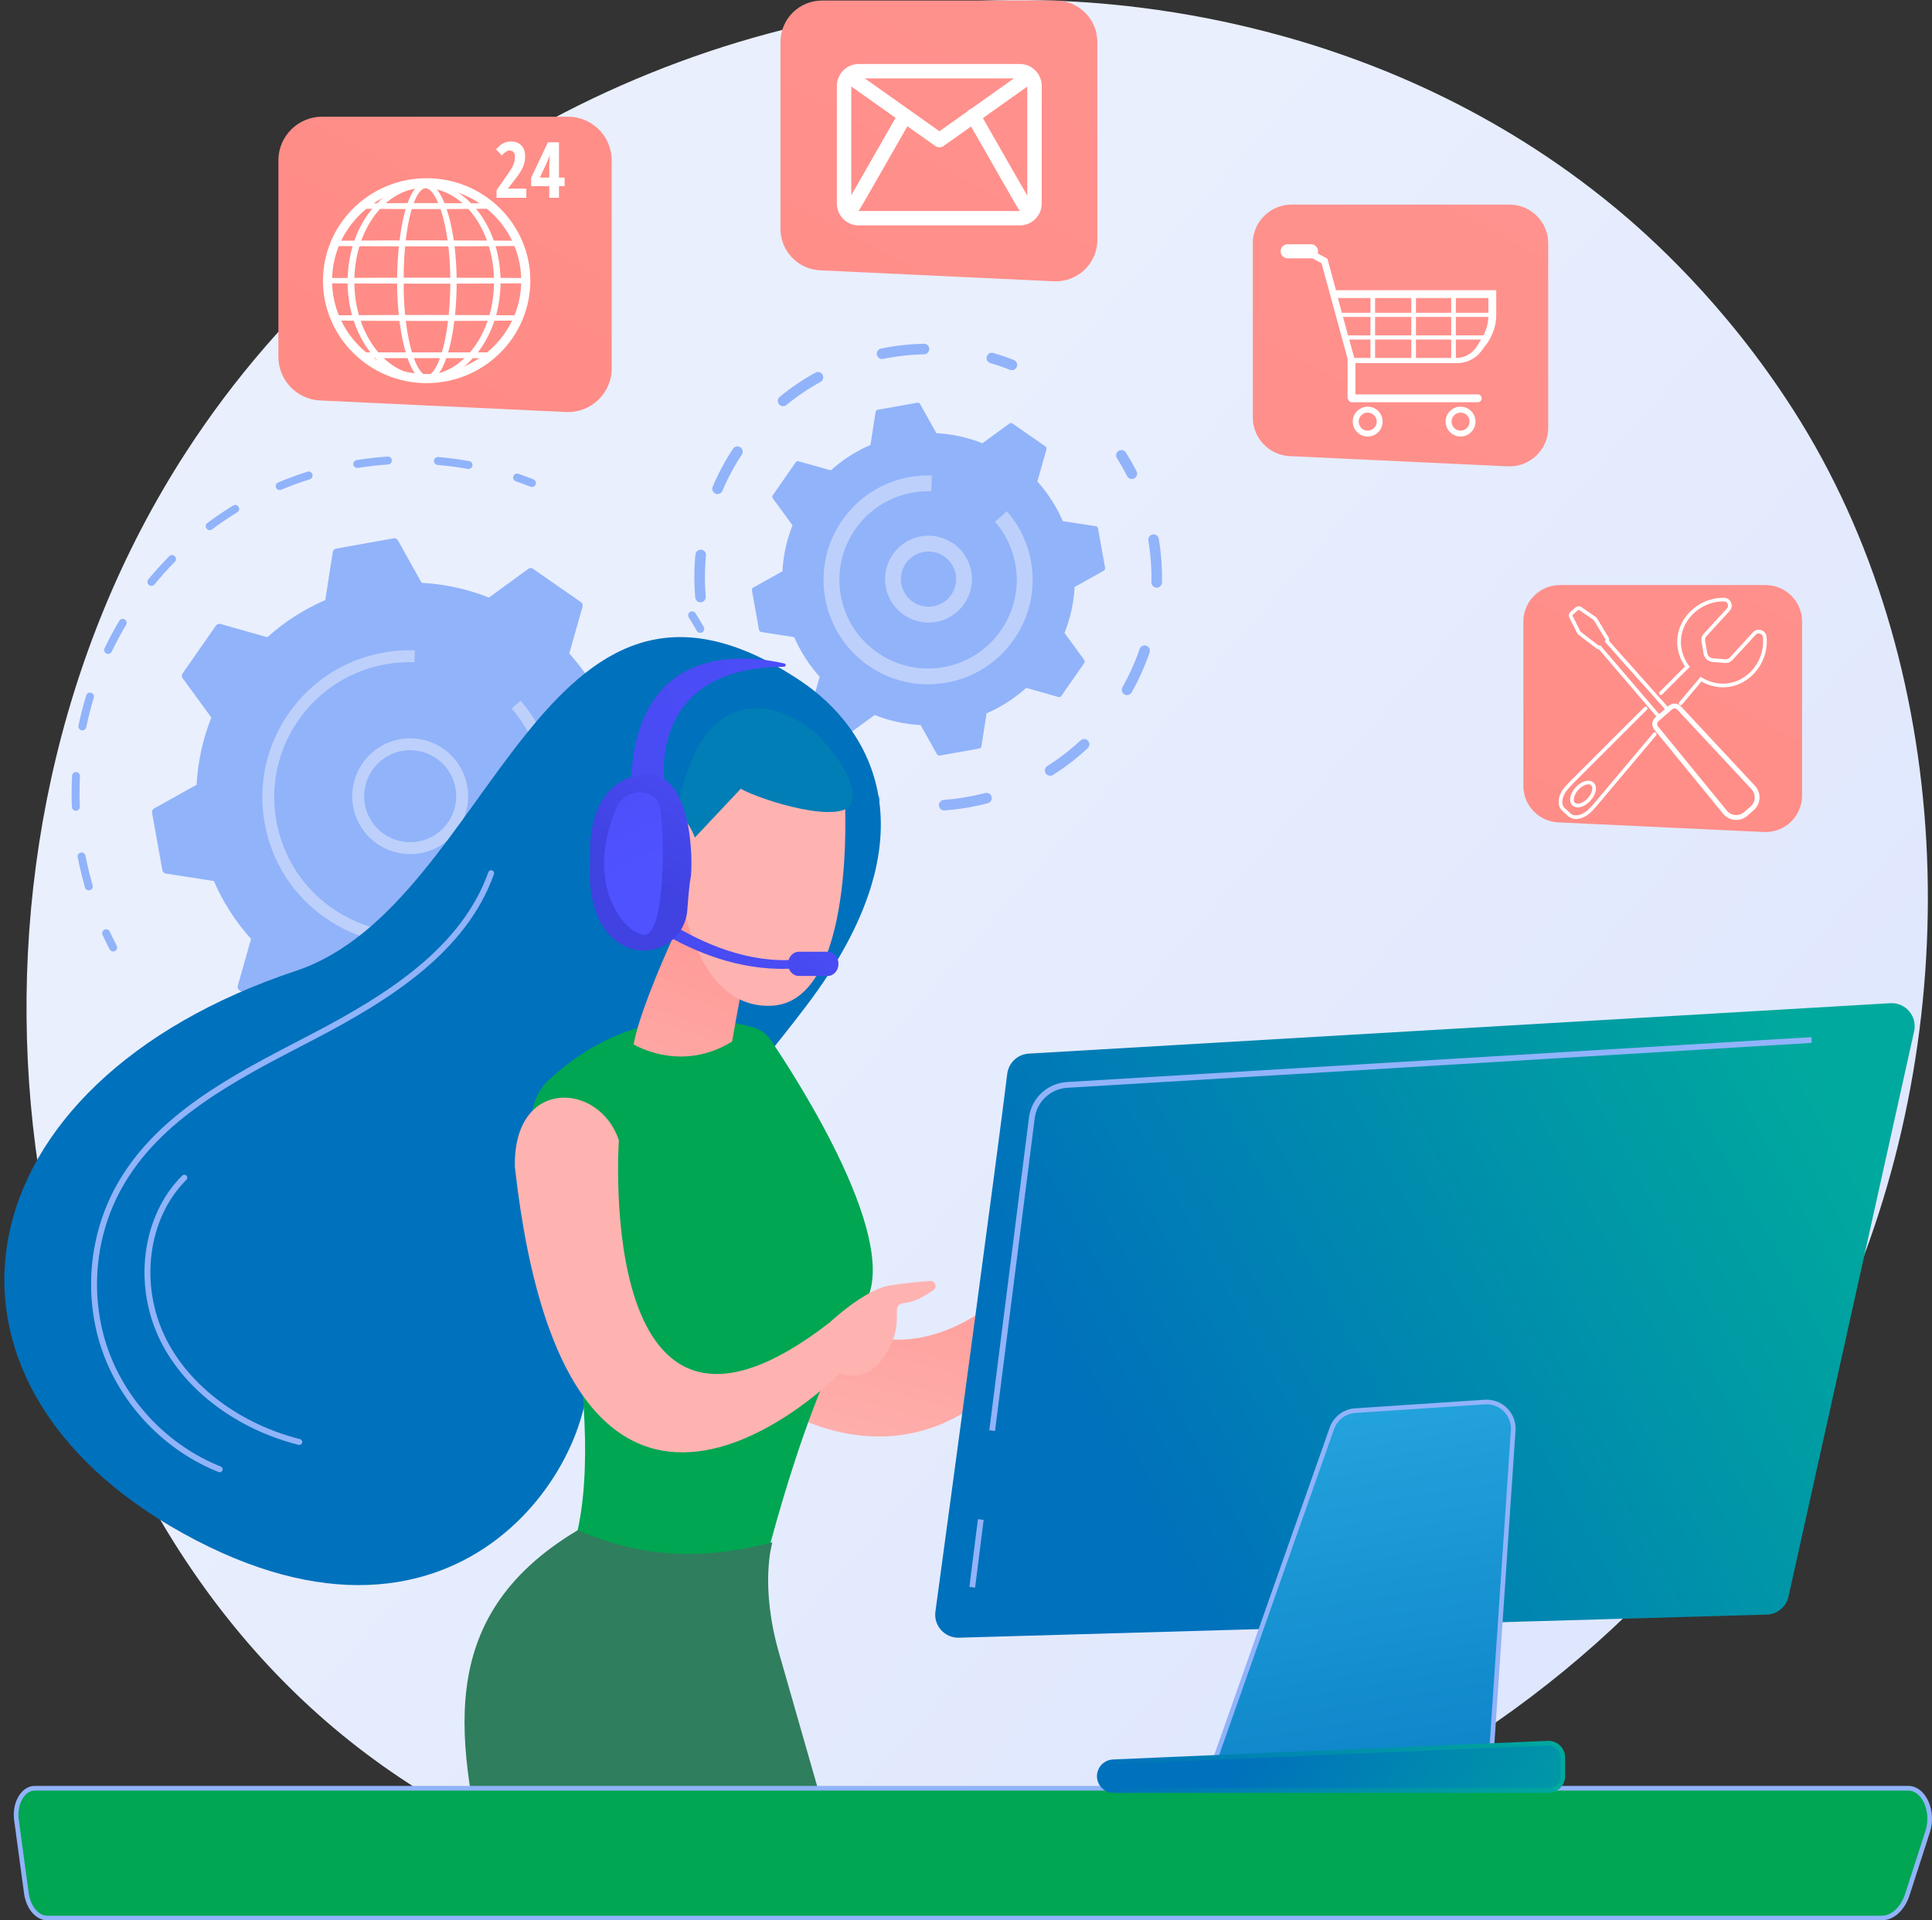 <svg width="344" height="342" viewBox="0 0 344 342" fill="none" xmlns="http://www.w3.org/2000/svg">
<rect x="0" y="0" width="344" height="342" fill="#333333" stroke="none"/>
<path d="M329.076 230.72C296.23 308.01 208.735 351.307 132.86 339.628C120.513 337.727 86.665 332.066 56.697 305.359C-0.994 253.944 -13.331 152.137 33.206 80.392C67.076 28.173 127.794 -1.427 185.486 0.053C197.913 0.372 245.538 2.338 287.393 36.828C293.54 41.894 307.1 53.931 319.319 73.028C348.014 117.873 350.481 180.351 329.075 230.72H329.076Z" fill="url(#paint0_linear_3728_3856)"/>
<path d="M124.632 112.702C124.405 112.685 124.19 112.559 124.069 112.345C123.611 111.537 123.129 110.733 122.635 109.952C122.426 109.623 122.525 109.186 122.855 108.978C123.184 108.77 123.621 108.868 123.83 109.197C124.336 109.997 124.831 110.822 125.3 111.648C125.492 111.988 125.373 112.419 125.033 112.612C124.907 112.683 124.768 112.712 124.633 112.702H124.632Z" fill="#91B3FA"/>
<path d="M68.483 201.331C67.413 201.265 66.317 201.142 65.25 201.005C64.862 200.954 64.589 200.6 64.639 200.214C64.689 199.827 65.045 199.564 65.43 199.603C66.472 199.738 67.552 199.843 68.586 199.923C69.353 199.979 70.138 200.021 70.92 200.049C71.32 200.034 71.617 200.388 71.603 200.778C71.591 201.167 71.264 201.473 70.874 201.46C70.072 201.433 69.268 201.389 68.483 201.331ZM79.891 201.069C79.56 201.044 79.284 200.789 79.243 200.448C79.197 200.061 79.474 199.709 79.861 199.662C81.621 199.453 83.4 199.158 85.146 198.788L85.297 198.756C85.678 198.674 86.054 198.919 86.136 199.3C86.217 199.681 85.973 200.057 85.591 200.137L85.439 200.169C83.652 200.548 81.832 200.85 80.029 201.065C79.982 201.07 79.936 201.071 79.892 201.067L79.891 201.069ZM94.073 197.59C93.807 197.57 93.566 197.401 93.464 197.136C93.326 196.772 93.509 196.364 93.874 196.226C95.59 195.574 97.288 194.835 98.927 194.031C99.276 193.86 99.701 194.003 99.872 194.353C100.045 194.702 99.9 195.127 99.55 195.299C97.874 196.123 96.133 196.879 94.376 197.546C94.276 197.584 94.173 197.597 94.073 197.59ZM106.976 190.767C106.772 190.752 106.576 190.649 106.449 190.467C106.225 190.148 106.303 189.707 106.623 189.484C108.12 188.437 109.587 187.306 110.98 186.12C111.278 185.867 111.724 185.904 111.977 186.2C112.23 186.498 112.194 186.943 111.896 187.197C110.469 188.41 108.967 189.569 107.434 190.642C107.296 190.739 107.134 190.779 106.976 190.768V190.767ZM117.815 180.995C117.668 180.983 117.525 180.927 117.405 180.824C117.11 180.569 117.078 180.122 117.334 179.828C118.53 178.447 119.677 176.993 120.742 175.503C120.968 175.186 121.41 175.112 121.728 175.339C122.046 175.566 122.12 176.007 121.892 176.324C120.803 177.849 119.627 179.338 118.402 180.752C118.25 180.927 118.03 181.009 117.814 180.993L117.815 180.995ZM125.959 168.879C125.868 168.873 125.778 168.849 125.692 168.805C125.344 168.629 125.204 168.203 125.381 167.856C126.209 166.224 126.968 164.534 127.64 162.834C127.783 162.47 128.194 162.295 128.557 162.436C128.92 162.58 129.099 162.99 128.956 163.353C128.269 165.094 127.49 166.823 126.644 168.495C126.51 168.756 126.236 168.9 125.96 168.879H125.959ZM130.916 155.153C130.881 155.151 130.847 155.146 130.811 155.139C130.431 155.052 130.191 154.673 130.278 154.294C130.683 152.507 131.007 150.683 131.242 148.872C131.292 148.485 131.648 148.2 132.033 148.263C132.419 148.312 132.693 148.667 132.643 149.053C132.402 150.909 132.07 152.776 131.657 154.606C131.578 154.951 131.259 155.179 130.916 155.155V155.153ZM132.359 140.627C132.001 140.599 131.715 140.306 131.706 139.941C131.66 138.114 131.527 136.266 131.31 134.449C131.264 134.061 131.541 133.71 131.928 133.663C132.317 133.616 132.668 133.894 132.714 134.28C132.937 136.141 133.074 138.034 133.121 139.904C133.13 140.294 132.822 140.618 132.432 140.628C132.408 140.628 132.385 140.628 132.361 140.627H132.359ZM130.214 126.187C129.925 126.166 129.667 125.967 129.585 125.671C129.096 123.902 128.521 122.141 127.874 120.438C127.736 120.074 127.92 119.665 128.284 119.527C128.648 119.39 129.057 119.572 129.196 119.938C129.858 121.682 130.448 123.485 130.948 125.296C131.052 125.672 130.831 126.06 130.454 126.164C130.374 126.186 130.293 126.194 130.214 126.187Z" fill="#91B3FA"/>
<path d="M56.39 199.158C56.342 199.154 56.294 199.146 56.244 199.132C55.336 198.868 54.419 198.579 53.519 198.272C53.15 198.146 52.952 197.745 53.078 197.375C53.204 197.005 53.606 196.804 53.975 196.935C54.854 197.235 55.751 197.517 56.638 197.775C57.012 197.884 57.228 198.276 57.119 198.65C57.024 198.977 56.715 199.181 56.389 199.158H56.39Z" fill="#91B3FA"/>
<path d="M20.096 169.444C19.861 169.427 19.639 169.291 19.521 169.066C19.088 168.231 18.666 167.367 18.266 166.499C18.103 166.145 18.259 165.725 18.613 165.562C18.968 165.399 19.387 165.555 19.55 165.909C19.94 166.758 20.352 167.601 20.775 168.417C20.956 168.763 20.82 169.189 20.473 169.369C20.352 169.432 20.221 169.457 20.095 169.447L20.096 169.444Z" fill="#91B3FA"/>
<path d="M15.755 158.559C15.468 158.538 15.213 158.342 15.129 158.051C14.729 156.663 14.373 155.241 14.072 153.825C13.989 153.435 13.911 153.045 13.836 152.657C13.762 152.273 14.014 151.903 14.397 151.83C14.782 151.755 15.151 152.008 15.225 152.39C15.298 152.77 15.376 153.151 15.456 153.532C15.75 154.915 16.098 156.304 16.488 157.66C16.597 158.035 16.379 158.426 16.004 158.535C15.921 158.559 15.837 158.567 15.756 158.561L15.755 158.559ZM13.45 144.384C13.097 144.358 12.812 144.071 12.798 143.709C12.723 141.868 12.734 140.001 12.83 138.162C12.85 137.772 13.184 137.474 13.572 137.493C13.948 137.518 14.262 137.846 14.241 138.236C14.148 140.033 14.138 141.855 14.21 143.653C14.226 144.042 13.923 144.372 13.533 144.387C13.506 144.388 13.477 144.387 13.45 144.385V144.384ZM14.619 130.068C14.589 130.066 14.559 130.062 14.528 130.056C14.145 129.977 13.899 129.603 13.978 129.221C14.35 127.416 14.812 125.608 15.35 123.846C15.463 123.472 15.861 123.264 16.232 123.376C16.605 123.49 16.816 123.884 16.703 124.258C16.178 125.979 15.728 127.744 15.363 129.507C15.291 129.859 14.968 130.094 14.619 130.068ZM19.202 116.458C19.117 116.452 19.032 116.43 18.951 116.39C18.599 116.223 18.449 115.801 18.617 115.449C19.412 113.786 20.294 112.142 21.237 110.559C21.437 110.224 21.87 110.113 22.206 110.314C22.541 110.513 22.651 110.946 22.45 111.282C21.529 112.826 20.668 114.434 19.892 116.057C19.763 116.327 19.484 116.478 19.202 116.457V116.458ZM26.907 104.338C26.768 104.328 26.63 104.276 26.512 104.18C26.21 103.934 26.166 103.488 26.414 103.186C27.58 101.762 28.828 100.376 30.123 99.062C30.397 98.784 30.844 98.781 31.122 99.055C31.399 99.329 31.403 99.775 31.129 100.054C29.865 101.336 28.646 102.69 27.506 104.08C27.354 104.265 27.128 104.354 26.906 104.337L26.907 104.338ZM37.286 94.413C37.09 94.398 36.9 94.302 36.773 94.131C36.539 93.818 36.602 93.376 36.916 93.142C38.39 92.04 39.934 90.993 41.507 90.031C41.84 89.827 42.275 89.932 42.478 90.264C42.682 90.596 42.578 91.031 42.245 91.235C40.709 92.175 39.201 93.198 37.762 94.273C37.62 94.379 37.45 94.424 37.286 94.413ZM49.749 87.276C49.492 87.257 49.256 87.099 49.149 86.846C48.997 86.487 49.166 86.072 49.525 85.921C51.224 85.206 52.976 84.562 54.733 84.007C55.106 83.889 55.502 84.096 55.62 84.469C55.738 84.84 55.531 85.237 55.159 85.354C53.442 85.896 51.731 86.525 50.074 87.223C49.966 87.268 49.855 87.285 49.748 87.276H49.749ZM63.564 83.338C63.246 83.314 62.973 83.073 62.92 82.744C62.858 82.359 63.121 81.997 63.506 81.936C65.327 81.645 67.183 81.435 69.022 81.313C69.408 81.29 69.747 81.582 69.773 81.971C69.799 82.361 69.504 82.696 69.115 82.722C67.319 82.842 65.507 83.046 63.728 83.33C63.673 83.339 63.617 83.341 63.564 83.338ZM83.364 83.518C83.339 83.516 83.316 83.513 83.291 83.509C81.516 83.191 79.709 82.953 77.918 82.802C77.529 82.769 77.24 82.428 77.273 82.039C77.306 81.652 77.644 81.365 78.03 81.393C78.033 81.393 78.035 81.393 78.038 81.393C79.872 81.549 81.724 81.792 83.542 82.118C83.926 82.187 84.181 82.554 84.113 82.938C84.049 83.298 83.723 83.545 83.365 83.518H83.364Z" fill="#91B3FA"/>
<path d="M94.671 86.727C94.602 86.722 94.531 86.707 94.463 86.681C93.605 86.341 92.724 86.017 91.844 85.718C91.475 85.593 91.277 85.192 91.403 84.823C91.529 84.454 91.931 84.252 92.299 84.382C93.201 84.688 94.103 85.02 94.983 85.368C95.346 85.511 95.524 85.922 95.38 86.285C95.263 86.579 94.971 86.752 94.671 86.73V86.727Z" fill="#91B3FA"/>
<path d="M94.9 101.295C94.65 101.121 94.317 101.125 94.071 101.304L87.054 106.423C83.282 104.927 79.246 104.02 75.076 103.799L70.842 96.224C70.694 95.958 70.393 95.815 70.093 95.87L59.835 97.706C59.535 97.761 59.303 97.998 59.256 98.299L57.917 106.872C54.083 108.525 50.612 110.775 47.596 113.488L39.237 111.12C38.944 111.038 38.631 111.15 38.457 111.399L32.502 119.947C32.328 120.197 32.331 120.529 32.511 120.774L37.633 127.787C36.136 131.556 35.229 135.59 35.008 139.757L27.427 143.988C27.162 144.136 27.019 144.437 27.073 144.737L28.911 154.988C28.964 155.288 29.202 155.52 29.503 155.567L38.083 156.905C39.737 160.737 41.988 164.205 44.703 167.219L42.334 175.573C42.251 175.865 42.363 176.179 42.613 176.353L51.166 182.303C51.416 182.477 51.749 182.474 51.994 182.294L59.012 177.174C62.783 178.67 66.819 179.577 70.989 179.798L75.223 187.373C75.371 187.639 75.672 187.782 75.972 187.728L86.23 185.891C86.53 185.838 86.762 185.6 86.809 185.299L88.148 176.725C91.983 175.072 95.454 172.821 98.469 170.109L106.829 172.477C107.121 172.559 107.435 172.447 107.609 172.198L113.564 163.65C113.738 163.401 113.734 163.068 113.554 162.823L108.431 155.81C109.928 152.041 110.836 148.007 111.057 143.84L118.637 139.609C118.902 139.461 119.046 139.16 118.991 138.86L117.153 128.609C117.1 128.309 116.862 128.077 116.561 128.029L107.982 126.691C106.328 122.859 104.075 119.39 101.362 116.377L103.73 108.023C103.813 107.731 103.702 107.417 103.451 107.243L94.898 101.292L94.9 101.295Z" fill="#91B3FA"/>
<path d="M72.279 152.083C71.304 152.01 70.333 151.797 69.392 151.443C66.815 150.471 64.77 148.554 63.636 146.044C62.502 143.535 62.412 140.735 63.384 138.159C64.357 135.584 66.275 133.541 68.786 132.407C71.296 131.273 74.099 131.185 76.676 132.157C79.254 133.129 81.298 135.046 82.432 137.555C83.567 140.064 83.657 142.864 82.684 145.44C81.711 148.016 79.793 150.059 77.282 151.192C75.689 151.913 73.977 152.211 72.281 152.084L72.279 152.083ZM73.632 133.628C72.284 133.527 70.924 133.765 69.659 134.338C65.542 136.197 63.706 141.057 65.568 145.171C66.469 147.163 68.094 148.687 70.141 149.459C72.189 150.231 74.415 150.161 76.41 149.259C78.404 148.359 79.928 146.735 80.701 144.69C81.473 142.643 81.402 140.419 80.501 138.426C79.598 136.434 77.975 134.91 75.927 134.138C75.179 133.855 74.407 133.686 73.633 133.628H73.632Z" fill="#BDD0FB"/>
<path d="M70.925 168.115C66.307 167.771 61.848 166.198 57.949 163.485C52.204 159.488 48.36 153.495 47.126 146.61C46.73 144.398 46.617 142.177 46.78 139.994C47.124 135.38 48.698 130.926 51.413 127.029C55.412 121.288 61.409 117.446 68.299 116.213C68.48 116.181 68.66 116.15 68.84 116.123C70.323 115.888 71.82 115.781 73.307 115.802C73.493 115.804 73.679 115.809 73.864 115.815L73.79 117.934C72.089 117.874 70.368 117.998 68.673 118.3C62.678 119.373 57.418 122.595 53.756 127.412C53.55 127.684 53.348 127.96 53.153 128.24C50.659 131.821 49.212 135.916 48.895 140.157C48.744 142.165 48.848 144.204 49.212 146.237C50.346 152.565 53.879 158.074 59.159 161.748C64.438 165.423 70.835 166.821 77.167 165.687C88.204 163.711 96.146 154.471 96.942 143.78C97.089 141.807 96.993 139.785 96.629 137.75C95.859 133.455 93.943 129.456 91.089 126.185L92.686 124.792C95.793 128.351 97.878 132.703 98.716 137.375C99.114 139.589 99.217 141.789 99.058 143.935C98.19 155.568 89.55 165.622 77.541 167.772C75.328 168.168 73.109 168.279 70.924 168.116L70.925 168.115Z" fill="#BDD0FB"/>
<path d="M201.46 85.301C201.143 85.278 200.845 85.094 200.69 84.789C200.134 83.7 199.523 82.626 198.871 81.596C198.594 81.156 198.724 80.577 199.164 80.298C199.603 80.022 200.185 80.152 200.463 80.59C201.145 81.668 201.786 82.795 202.367 83.936C202.603 84.4 202.418 84.965 201.955 85.201C201.796 85.282 201.625 85.314 201.459 85.301H201.46Z" fill="#91B3FA"/>
<path d="M168.047 144.326C167.589 144.292 167.214 143.926 167.179 143.455C167.142 142.937 167.532 142.487 168.051 142.45C169.873 142.319 171.711 142.06 173.517 141.676C174.154 141.542 174.783 141.391 175.406 141.229C175.91 141.095 176.424 141.396 176.556 141.9C176.688 142.402 176.387 142.916 175.884 143.048C175.234 143.22 174.574 143.375 173.908 143.517C172.018 143.918 170.092 144.192 168.185 144.327C168.138 144.331 168.091 144.331 168.047 144.327V144.326ZM186.92 138.153C186.632 138.132 186.358 137.979 186.193 137.718C185.915 137.277 186.046 136.698 186.486 136.42C188.582 135.098 190.567 133.566 192.383 131.869C192.762 131.514 193.357 131.534 193.714 131.914C194.069 132.292 194.048 132.888 193.669 133.244C191.767 135.02 189.69 136.624 187.492 138.011C187.316 138.124 187.115 138.168 186.921 138.154L186.92 138.153ZM200.608 123.783C200.473 123.773 200.34 123.735 200.214 123.664C199.762 123.408 199.603 122.835 199.859 122.382C201.084 120.219 202.11 117.932 202.91 115.585C203.078 115.094 203.61 114.827 204.105 114.998C204.598 115.165 204.86 115.698 204.693 116.19C203.854 118.649 202.779 121.043 201.497 123.308C201.312 123.635 200.96 123.809 200.608 123.783ZM205.881 104.653C205.386 104.616 205 104.198 205.011 103.695C205.063 101.221 204.88 98.72 204.467 96.266C204.38 95.752 204.726 95.268 205.239 95.182C205.75 95.091 206.238 95.442 206.324 95.953C206.758 98.525 206.949 101.143 206.895 103.735C206.884 104.254 206.454 104.666 205.934 104.656C205.917 104.656 205.9 104.655 205.883 104.654L205.881 104.653Z" fill="#91B3FA"/>
<path d="M155.678 143.302C155.629 143.298 155.577 143.291 155.526 143.279C154.281 142.979 153.038 142.616 151.83 142.203C151.338 142.034 151.076 141.5 151.244 141.008C151.412 140.517 151.948 140.256 152.439 140.423C153.592 140.818 154.778 141.163 155.968 141.449C156.473 141.571 156.784 142.08 156.662 142.584C156.552 143.038 156.13 143.335 155.678 143.302Z" fill="#91B3FA"/>
<path d="M129.079 122.506C128.764 122.483 128.469 122.303 128.312 122.002C127.726 120.871 127.183 119.694 126.7 118.505C126.505 118.024 126.737 117.475 127.218 117.28C127.7 117.085 128.249 117.317 128.444 117.799C128.905 118.933 129.423 120.057 129.983 121.136C130.223 121.597 130.043 122.165 129.581 122.404C129.421 122.488 129.247 122.52 129.079 122.508V122.506Z" fill="#91B3FA"/>
<path d="M124.654 107.265C124.202 107.232 123.828 106.876 123.787 106.409C123.592 104.186 123.577 101.931 123.743 99.707C123.767 99.382 123.795 99.057 123.828 98.734C123.88 98.217 124.354 97.872 124.857 97.89C125.375 97.942 125.752 98.403 125.701 98.919C125.67 99.227 125.644 99.536 125.62 99.847C125.462 101.97 125.476 104.122 125.662 106.245C125.708 106.762 125.325 107.219 124.807 107.264C124.755 107.269 124.703 107.268 124.654 107.264V107.265ZM127.692 87.984C127.592 87.977 127.493 87.954 127.395 87.913C126.916 87.712 126.692 87.159 126.894 86.681C127.888 84.328 129.106 82.053 130.515 79.918C130.801 79.485 131.384 79.365 131.818 79.652C132.253 79.938 132.372 80.521 132.086 80.954C130.741 82.992 129.578 85.166 128.629 87.412C128.467 87.793 128.083 88.013 127.692 87.984ZM139.363 72.336C139.116 72.318 138.877 72.202 138.706 71.996C138.375 71.595 138.433 71.002 138.835 70.672C140.808 69.049 142.946 67.601 145.188 66.367C145.643 66.118 146.215 66.283 146.467 66.738C146.717 67.194 146.552 67.765 146.095 68.016C143.955 69.194 141.914 70.576 140.029 72.125C139.834 72.286 139.595 72.355 139.362 72.338L139.363 72.336ZM156.988 63.937C156.579 63.906 156.224 63.61 156.136 63.189C156.031 62.681 156.359 62.183 156.868 62.078C159.384 61.56 161.95 61.272 164.495 61.223C165.026 61.192 165.444 61.624 165.456 62.145C165.465 62.664 165.053 63.093 164.533 63.103C162.102 63.151 159.65 63.426 157.248 63.921C157.16 63.939 157.073 63.944 156.988 63.937Z" fill="#91B3FA"/>
<path d="M180.095 65.92C180.003 65.913 179.91 65.893 179.819 65.858C178.683 65.409 177.513 65.009 176.342 64.668C175.843 64.523 175.555 64.001 175.701 63.503C175.845 63.004 176.368 62.716 176.867 62.862C178.094 63.219 179.32 63.637 180.51 64.108C180.994 64.299 181.231 64.846 181.04 65.328C180.884 65.721 180.494 65.951 180.095 65.922V65.92Z" fill="#91B3FA"/>
<path d="M180.286 75.43C180.114 75.312 179.887 75.314 179.719 75.436L174.919 78.939C172.339 77.915 169.578 77.294 166.725 77.144L163.829 71.961C163.728 71.78 163.522 71.683 163.317 71.718L156.299 72.974C156.094 73.011 155.935 73.174 155.903 73.379L154.987 79.243C152.364 80.374 149.99 81.914 147.926 83.769L142.207 82.151C142.007 82.094 141.793 82.171 141.674 82.342L137.601 88.189C137.482 88.361 137.485 88.588 137.607 88.755L141.111 93.553C140.087 96.131 139.466 98.891 139.315 101.741L134.129 104.635C133.948 104.737 133.85 104.943 133.886 105.147L135.143 112.16C135.18 112.365 135.343 112.524 135.548 112.556L141.416 113.472C142.548 116.093 144.089 118.465 145.945 120.528L144.324 126.243C144.268 126.443 144.344 126.657 144.516 126.776L150.367 130.847C150.538 130.966 150.765 130.963 150.933 130.841L155.734 127.338C158.314 128.362 161.075 128.983 163.928 129.133L166.824 134.316C166.925 134.497 167.131 134.594 167.336 134.557L174.354 133.302C174.558 133.265 174.718 133.102 174.75 132.897L175.666 127.033C178.289 125.901 180.663 124.362 182.726 122.506L188.444 124.126C188.644 124.183 188.859 124.106 188.979 123.935L193.052 118.088C193.171 117.918 193.168 117.689 193.046 117.522L189.542 112.724C190.566 110.146 191.187 107.386 191.338 104.536L196.523 101.642C196.705 101.54 196.802 101.334 196.765 101.13L195.509 94.117C195.472 93.912 195.309 93.753 195.104 93.721L189.235 92.805C188.104 90.184 186.563 87.812 184.706 85.749L186.326 80.034C186.383 79.834 186.306 79.62 186.135 79.5L180.284 75.429L180.286 75.43Z" fill="#91B3FA"/>
<path d="M164.763 110.853C162.025 110.648 159.479 108.995 158.271 106.326C156.512 102.438 158.247 97.846 162.136 96.088C166.026 94.331 170.622 96.066 172.379 99.952C174.138 103.839 172.404 108.431 168.514 110.189C167.296 110.738 166.01 110.947 164.762 110.853H164.763ZM163.3 98.659C160.829 99.775 159.727 102.693 160.844 105.162C161.961 107.631 164.88 108.733 167.352 107.616C169.823 106.499 170.924 103.582 169.808 101.112C168.691 98.644 165.772 97.541 163.3 98.659Z" fill="#BDD0FB"/>
<path d="M163.833 121.824C160.553 121.58 157.386 120.462 154.616 118.536C150.535 115.696 147.805 111.44 146.928 106.549C146.646 104.977 146.566 103.401 146.682 101.85C146.928 98.574 148.045 95.409 149.973 92.641C152.813 88.563 157.073 85.834 161.968 84.959C163.275 84.724 164.604 84.629 165.92 84.676L165.82 87.496C164.706 87.457 163.576 87.537 162.466 87.735C158.495 88.447 155.017 90.595 152.612 93.807C152.576 93.855 152.541 93.903 152.505 93.951C152.432 94.051 152.36 94.151 152.29 94.252C150.654 96.601 149.706 99.285 149.499 102.065C149.4 103.38 149.468 104.718 149.706 106.05C150.451 110.2 152.767 113.811 156.228 116.219C159.69 118.629 163.882 119.547 168.034 118.801C172.186 118.058 175.799 115.744 178.209 112.284C179.844 109.935 180.792 107.251 181 104.471C181.098 103.156 181.031 101.818 180.792 100.486C180.287 97.669 179.032 95.047 177.161 92.904L179.289 91.049C181.496 93.576 182.977 96.666 183.572 99.987C183.854 101.559 183.934 103.135 183.818 104.686C183.572 107.963 182.455 111.127 180.527 113.895C177.687 117.973 173.427 120.702 168.532 121.578C166.961 121.859 165.383 121.938 163.832 121.822L163.833 121.824Z" fill="#BDD0FB"/>
<mask id="mask0_3728_3856" style="mask-type:luminance" maskUnits="userSpaceOnUse" x="0" y="76" width="227" height="261">
<path d="M226.652 76.421H0V336.191H226.652V76.421Z" fill="white"/>
</mask>
<g mask="url(#mask0_3728_3856)">
<path d="M142.448 121.198C155.116 129.638 166.729 148.626 143.504 179.221C122.672 206.662 101.277 224.585 104.444 241.464C107.611 258.343 82.916 300.897 32.658 273.113C-16.958 245.684 -7.457 192.934 52.716 172.891C87.94 161.157 96.068 90.299 142.447 121.198H142.448Z" fill="#0071BC"/>
<path d="M182.753 226.68C182.753 226.68 163.096 250.205 143.302 231.1L135.655 248.823C135.655 248.823 164.56 271.19 186.484 235.999L182.753 226.68Z" fill="url(#paint1_linear_3728_3856)"/>
<path d="M134.205 183.008C128.749 181.373 112.861 178.355 97.749 192.291C95.186 194.654 94.138 198.245 95.053 201.609C99.112 216.542 109.822 260.661 100.431 279.749C100.431 279.749 116.979 297.978 135.03 283.286C135.03 283.286 143.129 248.008 153.739 232.522C161.064 221.83 142.06 192.372 137.252 185.255C136.524 184.177 135.451 183.38 134.205 183.007V183.008Z" fill="#00A651"/>
<path d="M125.752 154.542C125.752 154.542 114.741 176.089 112.811 185.983C112.811 185.983 121.116 191.177 130.35 185.503C130.35 185.503 134.232 163.035 136.033 159.159L125.752 154.54V154.542Z" fill="url(#paint2_linear_3728_3856)"/>
<path d="M150.433 142.396C150.433 142.396 152.485 178.617 137.236 179.124C121.988 179.633 120.508 153.878 120.508 153.878C120.508 153.878 125.01 137.607 132.269 135.709C139.529 133.812 150.435 142.396 150.435 142.396H150.433Z" fill="url(#paint3_linear_3728_3856)"/>
<path d="M145.95 131.216C145.95 131.216 152.917 138.335 151.721 142.767C150.525 147.198 135.58 142.565 131.895 140.471L119.55 153.603C119.55 153.603 119.929 134.15 128.445 128.16C136.961 122.17 145.949 131.217 145.949 131.217L145.95 131.216Z" fill="#007EB5"/>
<path d="M125.127 154.227C125.127 154.227 123.269 141.803 117.192 145.297C111.115 148.79 117.638 158.419 122.385 157.818L125.127 154.227Z" fill="url(#paint4_linear_3728_3856)"/>
<path d="M137.528 274.684C137.528 274.684 135.151 282.257 138.804 294.73L161.461 373.8C161.816 375.042 161.146 376.342 159.929 376.779C153.152 379.21 130.873 386.08 100.459 383.985C98.929 383.879 97.644 382.796 97.312 381.299C95.308 372.285 88.471 341.529 87.062 335.209C81.698 311.13 76.503 288.23 102.853 272.528C114.996 277.726 125.528 277.721 137.528 274.683V274.684Z" fill="#2F7E5E"/>
<path d="M110.195 203.088C110.195 203.088 105.634 268.223 147.746 235.507C147.746 235.507 153.965 229.636 158.456 228.922C160.874 228.537 163.603 228.28 165.605 228.125C166.519 228.055 166.946 229.234 166.196 229.761C164.75 230.776 162.855 231.87 161.211 232.04C158.033 232.37 161.421 234.696 157.961 240.775C154.502 246.855 149.559 244.563 149.559 244.563C149.559 244.563 101.308 293.942 91.674 207.821C91.334 191.801 106.76 192.652 110.195 203.089V203.088Z" fill="url(#paint5_linear_3728_3856)"/>
<path d="M185.901 238.567C185.901 238.567 195.533 224.559 194.414 222.834C193.295 221.11 184.851 218.639 182.869 218.056C180.886 217.474 177.155 230.176 185.901 238.569V238.567Z" fill="url(#paint6_linear_3728_3856)"/>
<path d="M39.117 262.196C39.326 262.196 39.525 262.07 39.608 261.862C39.715 261.591 39.583 261.285 39.312 261.178C30.068 257.504 22.567 249.717 19.244 240.345C15.922 230.973 16.844 220.203 21.712 211.532C28.562 199.328 41.694 192.508 54.395 185.912L55.924 185.116C69.654 177.97 83.038 169.458 87.949 155.681C88.047 155.406 87.904 155.105 87.63 155.007C87.354 154.909 87.053 155.052 86.954 155.326C82.165 168.76 68.975 177.132 55.437 184.18L53.907 184.974C41.071 191.642 27.796 198.535 20.791 211.015C15.778 219.946 14.827 231.042 18.249 240.695C21.672 250.348 29.399 258.371 38.922 262.156C38.986 262.181 39.051 262.193 39.117 262.193V262.196Z" fill="#91B3FA"/>
<path d="M53.298 257.334C53.534 257.334 53.749 257.175 53.809 256.937C53.881 256.653 53.709 256.367 53.427 256.296C42.746 253.596 33.826 246.92 29.566 238.439C24.764 228.879 26.286 216.966 33.188 210.115C33.394 209.91 33.395 209.576 33.19 209.368C32.984 209.161 32.651 209.161 32.443 209.366C25.228 216.529 23.622 228.955 28.623 238.911C33.019 247.663 42.195 254.544 53.169 257.317C53.212 257.328 53.257 257.333 53.298 257.333V257.334Z" fill="#91B3FA"/>
</g>
<path d="M2.926 324.088C2.739 322.704 2.994 321.273 3.621 320.187C4.249 319.1 5.182 318.469 6.167 318.469H339.787C341.082 318.469 342.288 319.414 342.985 320.976C343.682 322.538 343.776 324.5 343.233 326.183L339.618 337.38C338.789 339.945 336.996 341.587 335.022 341.587H8.455C6.619 341.587 5.041 339.724 4.692 337.144L2.926 324.088Z" fill="#00A651"/>
<path d="M335.022 342H8.456C6.414 342 4.659 339.981 4.283 337.199L2.518 324.144C2.318 322.666 2.591 321.149 3.265 319.981C3.97 318.758 5.028 318.056 6.168 318.056H339.788C341.258 318.056 342.595 319.085 343.364 320.807C344.106 322.467 344.205 324.524 343.628 326.309L340.013 337.506C339.133 340.235 337.174 341.999 335.025 341.999L335.022 342ZM3.337 324.033L5.102 337.088C5.422 339.455 6.832 341.174 8.456 341.174H335.022C336.806 341.174 338.455 339.635 339.224 337.254L342.84 326.057C343.356 324.461 343.268 322.624 342.608 321.146C341.974 319.73 340.92 318.885 339.786 318.885H6.167C5.33 318.885 4.533 319.435 3.98 320.395C3.396 321.408 3.161 322.735 3.337 324.035V324.033Z" fill="#91B3FA"/>
<path d="M179.342 191.238C177.457 206.626 168.981 269.147 166.554 287.01C166.212 289.523 168.209 291.733 170.745 291.66L314.555 287.547C316.437 287.493 318.041 286.169 318.449 284.332L340.82 183.652C341.411 180.99 339.291 178.501 336.568 178.661L183.181 187.639C181.198 187.755 179.584 189.267 179.342 191.238Z" fill="url(#paint7_linear_3728_3856)"/>
<path d="M237.149 254.376L215.896 314.662L265.317 315.71L269.433 254.738C269.625 251.878 267.251 249.502 264.388 249.692L241.308 251.223C239.416 251.349 237.78 252.588 237.151 254.376H237.149Z" fill="url(#paint8_linear_3728_3856)"/>
<path d="M265.702 316.13L265.307 316.122L215.315 315.063L236.759 254.239C237.446 252.293 239.22 250.948 241.28 250.811L264.359 249.28C265.847 249.185 267.297 249.728 268.348 250.779C269.398 251.83 269.944 253.284 269.844 254.767L265.702 316.132V316.13ZM216.475 314.262L264.931 315.288L269.019 254.71C269.103 253.465 268.645 252.244 267.763 251.362C266.88 250.479 265.66 250.022 264.414 250.104L241.334 251.635C239.605 251.749 238.115 252.879 237.538 254.513L216.473 314.262H216.475Z" fill="#91B3FA"/>
<path d="M195.859 315.521C195.315 317.18 196.551 318.886 198.298 318.886H275.695C277.112 318.886 278.262 317.738 278.262 316.322V313.004C278.262 311.545 277.045 310.379 275.584 310.441L198.187 313.758C197.12 313.804 196.191 314.507 195.858 315.521H195.859Z" fill="url(#paint9_linear_3728_3856)"/>
<path d="M275.695 319.298H198.298C197.332 319.298 196.451 318.849 195.885 318.067C195.318 317.285 195.165 316.309 195.468 315.391C195.851 314.22 196.939 313.398 198.171 313.345L275.568 310.028C276.387 309.992 277.165 310.286 277.758 310.853C278.35 311.421 278.676 312.184 278.676 313.004V316.322C278.676 317.964 277.339 319.299 275.696 319.299L275.695 319.298ZM275.697 310.851C275.665 310.851 275.634 310.851 275.602 310.853L198.206 314.17C197.314 314.208 196.529 314.803 196.251 315.649C196.033 316.313 196.144 317.017 196.554 317.582C196.964 318.147 197.599 318.472 198.298 318.472H275.695C276.882 318.472 277.848 317.507 277.848 316.32V313.003C277.848 312.411 277.612 311.858 277.184 311.449C276.779 311.062 276.254 310.851 275.697 310.851Z" fill="url(#paint10_linear_3728_3856)"/>
<path d="M177.169 254.842L176.148 254.714L183.214 199.027C183.652 195.572 186.494 192.913 189.971 192.704L322.522 184.704L322.584 185.729L190.033 193.729C187.048 193.909 184.609 196.19 184.234 199.154L177.168 254.841L177.169 254.842Z" fill="#91B3FA"/>
<path d="M174.122 270.553L172.603 282.61L173.623 282.738L175.143 270.682L174.122 270.553Z" fill="#91B3FA"/>
<path d="M223.067 43.336V74.34C223.067 78.023 225.963 81.056 229.645 81.229L268.442 83.051C272.377 83.236 275.668 80.098 275.668 76.16V43.335C275.668 39.525 272.577 36.436 268.765 36.436H229.968C226.156 36.436 223.065 39.524 223.065 43.335L223.067 43.336Z" fill="url(#paint11_linear_3728_3856)"/>
<path d="M237.873 51.68L236.359 46.084L231.939 43.679L231.351 44.756L235.306 46.889L240.019 64.159L240.164 64.672H259.394C261.266 64.672 262.991 63.753 264.007 62.18L264.868 61.043C265.797 59.606 266.408 57.955 266.408 56.244V51.679H237.872L237.873 51.68ZM265.016 56.245C265.016 57.717 264.552 59.149 263.752 60.384L262.989 61.665C262.203 62.883 260.845 63.744 259.394 63.744H241.107L240.106 60.053L238.209 53.073H265.015V56.245H265.016Z" fill="white"/>
<path d="M263.818 70.938C263.818 71.278 263.541 71.633 263.199 71.633H240.637C240.295 71.633 239.944 71.099 239.944 70.76V60.128C239.944 60.01 240.013 60.035 240.07 59.941L241.108 63.746H241.337V70.242H263.199C263.541 70.242 263.818 70.597 263.818 70.939V70.938Z" fill="white"/>
<path d="M252.114 52.298H251.291V63.871H252.114V52.298Z" fill="white"/>
<path d="M244.84 52.298H244.017V63.871H244.84V52.298Z" fill="white"/>
<path d="M259.218 52.298H258.395V63.871H259.218V52.298Z" fill="white"/>
<path d="M265.311 55.703H238.523V56.439H265.311V55.703Z" fill="white"/>
<path d="M264.64 59.732H239.692V60.468H264.64V59.732Z" fill="white"/>
<path d="M243.525 72.426C242.056 72.426 240.865 73.617 240.865 75.085C240.865 76.553 242.056 77.743 243.525 77.743C244.994 77.743 246.185 76.553 246.185 75.085C246.185 73.617 244.994 72.426 243.525 72.426ZM243.525 76.69C242.639 76.69 241.919 75.972 241.919 75.085C241.919 74.198 242.638 73.48 243.525 73.48C244.413 73.48 245.131 74.198 245.131 75.085C245.131 75.972 244.413 76.69 243.525 76.69Z" fill="white"/>
<path d="M260.058 72.426C258.589 72.426 257.397 73.617 257.397 75.085C257.397 76.553 258.589 77.743 260.058 77.743C261.527 77.743 262.718 76.553 262.718 75.085C262.718 73.617 261.527 72.426 260.058 72.426ZM260.058 76.69C259.171 76.69 258.452 75.972 258.452 75.085C258.452 74.198 259.17 73.48 260.058 73.48C260.945 73.48 261.664 74.198 261.664 75.085C261.664 75.972 260.945 76.69 260.058 76.69Z" fill="white"/>
<path d="M234.681 44.752C234.681 45.442 234.122 46.001 233.431 46.001H229.272C228.582 46.001 228.021 45.442 228.021 44.752C228.021 44.062 228.581 43.502 229.272 43.502H233.431C234.121 43.502 234.681 44.061 234.681 44.752Z" fill="white"/>
<path d="M138.964 7.493V40.75C138.964 44.702 142.071 47.956 146.021 48.141L187.637 50.095C191.858 50.293 195.389 46.927 195.389 42.703V7.493C195.389 3.406 192.075 0.094 187.986 0.094H146.369C142.279 0.094 138.965 3.406 138.965 7.493H138.964Z" fill="url(#paint12_linear_3728_3856)"/>
<path d="M181.583 40.146H152.903C150.754 40.146 149.005 38.398 149.005 36.25V15.291C149.005 13.144 150.753 11.396 152.903 11.396H181.583C183.732 11.396 185.481 13.144 185.481 15.291V36.251C185.481 38.399 183.732 40.147 181.583 40.147V40.146ZM152.903 13.963C152.17 13.963 151.574 14.559 151.574 15.291V36.251C151.574 36.984 152.17 37.58 152.903 37.58H181.583C182.316 37.58 182.913 36.984 182.913 36.251V15.291C182.913 14.559 182.316 13.963 181.583 13.963H152.903Z" fill="white"/>
<path d="M167.269 26.233C167.009 26.233 166.748 26.155 166.526 25.997L150.456 14.607C149.877 14.197 149.741 13.396 150.151 12.817C150.562 12.239 151.363 12.103 151.942 12.512L167.269 23.374L182.397 12.637C182.975 12.226 183.777 12.362 184.188 12.94C184.599 13.519 184.463 14.319 183.884 14.73L168.014 25.995C167.791 26.153 167.531 26.232 167.269 26.232V26.233Z" fill="white"/>
<path d="M151.396 39.25L151.024 36.71L151.198 37.982L150.122 37.283C150.42 36.804 156.216 26.674 160.039 19.98C160.39 19.365 161.174 19.149 161.791 19.502C162.407 19.853 162.622 20.637 162.27 21.252C162.27 21.252 159.79 25.592 157.306 29.933C156.064 32.104 154.82 34.275 153.885 35.904C152.64 38.069 151.811 39.184 151.396 39.249V39.25Z" fill="white"/>
<path d="M183.043 39.249C182.629 39.183 181.801 38.069 180.558 35.905C179.623 34.276 178.378 32.105 177.137 29.934C174.652 25.593 172.173 21.253 172.173 21.253C171.821 20.638 172.036 19.853 172.652 19.503C173.268 19.151 174.052 19.366 174.404 19.982C178.227 26.674 184.022 36.804 184.321 37.283L183.244 37.982L183.043 39.25V39.249Z" fill="white"/>
<path d="M271.24 110.703V139.957C271.24 143.432 273.972 146.295 277.446 146.458L314.051 148.176C317.764 148.35 320.869 145.389 320.869 141.675V110.703C320.869 107.109 317.953 104.195 314.356 104.195H277.751C274.154 104.195 271.238 107.109 271.238 110.703H271.24Z" fill="url(#paint13_linear_3728_3856)"/>
<path d="M280.606 145.856C280.074 145.856 279.589 145.694 279.22 145.356L278.161 144.385C277.647 143.915 277.435 143.192 277.561 142.352C277.681 141.558 278.093 140.743 278.722 140.057L279.428 139.287C279.478 139.233 279.53 139.18 279.581 139.128L292.785 125.935C292.912 125.807 293.118 125.807 293.244 125.935C293.371 126.062 293.371 126.268 293.244 126.393L280.042 139.587C279.996 139.632 279.952 139.679 279.909 139.726L279.203 140.496C278.659 141.088 278.305 141.781 278.205 142.449C278.111 143.069 278.252 143.587 278.601 143.907L279.661 144.878C280.405 145.56 281.938 145.151 283.009 143.986L283.715 143.216C283.759 143.168 283.802 143.12 283.843 143.07L294.386 130.538C294.5 130.401 294.707 130.383 294.844 130.499C294.981 130.615 294.999 130.82 294.883 130.956L284.34 143.488C284.293 143.545 284.244 143.601 284.193 143.655L283.487 144.425C282.637 145.351 281.548 145.857 280.607 145.857L280.606 145.856ZM280.926 143.786C280.565 143.786 280.242 143.677 279.994 143.45C279.259 142.777 279.506 141.353 280.555 140.21C281.036 139.687 281.613 139.304 282.184 139.133C282.812 138.943 283.364 139.028 283.738 139.371C284.112 139.714 284.244 140.255 284.109 140.898C283.987 141.48 283.656 142.088 283.176 142.611C282.481 143.369 281.633 143.786 280.926 143.786ZM282.809 139.684C282.644 139.684 282.484 139.721 282.371 139.754C281.912 139.893 281.438 140.21 281.036 140.649C280.273 141.48 279.991 142.566 280.434 142.97C280.828 143.331 281.854 143.091 282.697 142.171C283.1 141.733 283.375 141.232 283.474 140.763C283.523 140.527 283.566 140.094 283.3 139.848C283.162 139.722 282.984 139.683 282.811 139.683L282.809 139.684ZM299.249 125.585C299.175 125.585 299.101 125.561 299.041 125.509C298.904 125.393 298.885 125.188 299.001 125.051L302.804 120.53L303.042 120.676C306.005 122.478 309.558 121.986 311.885 119.451C313.39 117.81 314.122 115.627 313.893 113.46C313.862 113.169 313.676 112.94 313.393 112.847C313.17 112.773 312.844 112.788 312.603 113.051L308.505 117.517C308.147 117.906 307.62 118.111 307.093 118.065L304.888 117.875C304.113 117.809 303.478 117.227 303.344 116.461L302.965 114.282C302.875 113.761 303.034 113.217 303.391 112.829L307.489 108.363C307.729 108.101 307.717 107.776 307.623 107.559C307.506 107.286 307.262 107.12 306.969 107.115C304.794 107.074 302.676 107.99 301.17 109.63C298.843 112.165 298.659 115.745 300.711 118.539L300.876 118.764L295.948 123.688C295.821 123.815 295.615 123.815 295.489 123.688C295.363 123.561 295.362 123.355 295.489 123.229L300.026 118.696C297.958 115.68 298.212 111.893 300.691 109.191C302.323 107.413 304.611 106.417 306.981 106.465C307.53 106.475 308.005 106.797 308.222 107.302C308.442 107.817 308.345 108.39 307.968 108.801L303.87 113.267C303.647 113.509 303.549 113.847 303.605 114.17L303.984 116.348C304.067 116.824 304.462 117.186 304.943 117.228L307.148 117.418C307.476 117.446 307.804 117.318 308.026 117.076L312.124 112.611C312.5 112.2 313.065 112.054 313.597 112.229C314.12 112.402 314.482 112.847 314.538 113.391C314.788 115.743 313.994 118.111 312.363 119.889C309.884 122.59 306.131 123.169 302.946 121.37L299.499 125.467C299.434 125.543 299.342 125.583 299.249 125.583V125.585Z" fill="white"/>
<path d="M309.146 146.023C309.059 146.023 308.973 146.02 308.885 146.012C308.062 145.943 307.321 145.552 306.799 144.913L294.548 129.924C294.018 129.276 294.097 128.337 294.728 127.787L297.144 125.68C297.774 125.13 298.715 125.179 299.285 125.791L312.485 139.954C313.048 140.559 313.334 141.344 313.291 142.168C313.248 142.992 312.882 143.745 312.26 144.288L311.123 145.278C310.566 145.763 309.872 146.023 309.143 146.023H309.146ZM297.715 126.334L295.299 128.441C295.023 128.682 294.988 129.092 295.22 129.376L307.472 144.365C307.845 144.821 308.373 145.099 308.959 145.149C309.547 145.197 310.113 145.013 310.557 144.626L311.694 143.635C312.137 143.248 312.398 142.711 312.429 142.124C312.46 141.537 312.255 140.976 311.854 140.545L298.655 126.382C298.405 126.115 297.993 126.092 297.716 126.334H297.715Z" fill="white"/>
<path d="M295.319 128.056L284.686 115.628C284.518 115.623 284.362 115.57 284.234 115.471L281.044 113.026C280.956 112.958 280.887 112.875 280.837 112.777L279.423 109.982C279.25 109.639 279.355 109.202 279.68 108.92L280.476 108.225C280.801 107.943 281.248 107.897 281.564 108.114L284.147 109.895C284.233 109.955 284.304 110.03 284.358 110.119L286.422 113.538C286.531 113.718 286.558 113.935 286.503 114.149L297.458 126.446L295.319 128.056ZM284.948 114.936L295.415 127.171L296.502 126.353L285.732 114.262L285.843 114.061C285.882 113.991 285.89 113.918 285.866 113.876L283.802 110.457C283.796 110.447 283.788 110.439 283.778 110.432L281.195 108.651C281.137 108.61 281.008 108.624 280.903 108.716L280.107 109.411C280.002 109.502 279.971 109.626 280.003 109.689L281.417 112.485C281.423 112.496 281.43 112.504 281.44 112.513L284.629 114.958C284.657 114.98 284.707 114.986 284.762 114.975L284.948 114.938V114.936Z" fill="white"/>
<path d="M49.57 28.566V63.545C49.57 67.701 52.837 71.124 56.991 71.319L100.761 73.374C105.2 73.582 108.915 70.042 108.915 65.6V28.566C108.915 24.268 105.429 20.783 101.127 20.783H57.356C53.056 20.783 49.568 24.267 49.568 28.566H49.57Z" fill="url(#paint14_linear_3728_3856)"/>
<path d="M80.863 50.159C80.858 53.268 80.645 56.383 80.1 59.447C79.962 60.213 79.801 60.974 79.61 61.729C79.418 62.483 79.198 63.23 78.927 63.962C78.654 64.691 78.337 65.41 77.908 66.066C77.692 66.392 77.446 66.705 77.142 66.962C76.99 67.089 76.825 67.202 76.641 67.285C76.458 67.368 76.258 67.419 76.056 67.423C75.854 67.429 75.651 67.39 75.465 67.314C75.278 67.24 75.107 67.132 74.953 67.009C74.643 66.759 74.391 66.451 74.171 66.128C73.734 65.475 73.413 64.758 73.137 64.031C72.863 63.3 72.639 62.554 72.445 61.8C72.253 61.047 72.091 60.285 71.952 59.52C71.674 57.989 71.484 56.443 71.355 54.894C71.228 53.344 71.164 51.789 71.157 50.233C71.153 49.456 71.174 48.679 71.201 47.901C71.23 47.124 71.273 46.348 71.329 45.572C71.444 44.022 71.616 42.475 71.87 40.94C71.999 40.173 72.147 39.41 72.326 38.653C72.505 37.897 72.713 37.146 72.972 36.412C73.102 36.045 73.245 35.682 73.407 35.328C73.569 34.974 73.75 34.627 73.964 34.299C74.177 33.972 74.423 33.661 74.729 33.412C74.882 33.288 75.05 33.181 75.235 33.108C75.419 33.034 75.618 32.997 75.817 33.005C76.015 33.011 76.21 33.06 76.391 33.139C76.571 33.219 76.737 33.328 76.889 33.451C77.194 33.699 77.446 34.004 77.671 34.323C78.116 34.966 78.451 35.675 78.742 36.396C79.031 37.119 79.269 37.861 79.477 38.61C79.683 39.36 79.858 40.119 80.01 40.881C80.61 43.935 80.853 47.05 80.862 50.159H80.863ZM80.633 50.159C80.636 48.611 80.578 47.062 80.449 45.517C80.323 43.974 80.131 42.434 79.846 40.913C79.704 40.152 79.537 39.396 79.34 38.647C79.141 37.9 78.912 37.159 78.633 36.438C78.353 35.719 78.027 35.013 77.595 34.374C77.378 34.057 77.134 33.756 76.84 33.512C76.693 33.39 76.534 33.283 76.361 33.205C76.188 33.127 76.003 33.076 75.814 33.071C75.625 33.065 75.436 33.103 75.262 33.175C75.087 33.246 74.927 33.351 74.78 33.472C74.486 33.717 74.249 34.024 74.043 34.348C73.837 34.672 73.661 35.017 73.504 35.37C73.348 35.722 73.211 36.084 73.085 36.449C72.835 37.18 72.637 37.929 72.466 38.684C72.296 39.439 72.156 40.202 72.038 40.966C71.801 42.497 71.647 44.04 71.55 45.586C71.452 47.132 71.418 48.682 71.421 50.23C71.417 51.779 71.469 53.328 71.584 54.873C71.7 56.417 71.876 57.958 72.142 59.483C72.275 60.245 72.429 61.004 72.616 61.755C72.802 62.505 73.018 63.249 73.284 63.974C73.551 64.697 73.864 65.407 74.286 66.049C74.498 66.366 74.74 66.668 75.034 66.906C75.181 67.025 75.34 67.127 75.513 67.197C75.684 67.268 75.87 67.307 76.053 67.301C76.239 67.296 76.42 67.248 76.589 67.169C76.758 67.091 76.915 66.983 77.058 66.861C77.346 66.614 77.582 66.308 77.792 65.988C78.206 65.343 78.515 64.63 78.779 63.906C79.042 63.179 79.256 62.436 79.439 61.684C79.623 60.933 79.776 60.175 79.909 59.412C80.171 57.886 80.347 56.345 80.463 54.802C80.581 53.258 80.636 51.708 80.634 50.159H80.633Z" fill="white"/>
<path d="M76.011 67.877C75.775 67.877 75.527 67.828 75.295 67.734C75.083 67.649 74.878 67.528 74.671 67.363C74.361 67.113 74.083 66.802 73.797 66.382C73.399 65.788 73.055 65.093 72.713 64.19C72.455 63.502 72.224 62.756 72.007 61.911C71.82 61.185 71.656 60.427 71.506 59.6C71.239 58.132 71.043 56.605 70.904 54.929C70.78 53.407 70.712 51.828 70.704 50.234C70.701 49.401 70.724 48.579 70.749 47.884C70.779 47.095 70.822 46.305 70.879 45.538C71.003 43.854 71.181 42.326 71.424 40.865C71.562 40.032 71.714 39.275 71.886 38.547C72.088 37.696 72.304 36.949 72.546 36.26C72.693 35.844 72.84 35.477 72.996 35.138C73.184 34.724 73.377 34.369 73.583 34.051C73.863 33.624 74.135 33.309 74.441 33.06C74.645 32.895 74.855 32.769 75.066 32.686C75.309 32.589 75.573 32.542 75.83 32.552C76.075 32.559 76.325 32.617 76.569 32.725C76.774 32.815 76.97 32.938 77.17 33.1C77.475 33.349 77.75 33.654 78.037 34.063C78.443 34.649 78.798 35.336 79.158 36.227C79.432 36.913 79.676 37.653 79.908 38.49C80.109 39.219 80.286 39.973 80.449 40.795C81.018 43.695 81.299 46.758 81.309 50.159C81.304 53.583 81.052 56.648 80.539 59.527C80.39 60.355 80.227 61.111 80.043 61.841C79.828 62.686 79.601 63.431 79.345 64.121C79.006 65.026 78.668 65.723 78.28 66.317C77.999 66.741 77.728 67.055 77.43 67.309C77.228 67.478 77.031 67.606 76.823 67.701C76.57 67.815 76.314 67.874 76.061 67.878C76.043 67.878 76.026 67.878 76.009 67.878L76.011 67.877ZM75.775 33.524C75.662 33.524 75.545 33.547 75.433 33.594C75.314 33.644 75.19 33.72 75.067 33.822C74.845 34.008 74.64 34.252 74.422 34.592C74.246 34.871 74.081 35.186 73.916 35.554C73.777 35.868 73.645 36.208 73.511 36.597C73.288 37.252 73.091 37.967 72.905 38.785C72.746 39.492 72.608 40.229 72.482 41.038C72.26 42.47 72.102 43.968 71.998 45.616C71.908 47.024 71.866 48.534 71.87 50.232C71.866 51.798 71.92 53.348 72.03 54.842C72.152 56.481 72.334 57.974 72.583 59.407C72.723 60.209 72.876 60.942 73.051 61.647C73.252 62.458 73.466 63.168 73.705 63.819C74.011 64.646 74.315 65.275 74.661 65.8C74.883 66.132 75.093 66.373 75.316 66.556C75.44 66.656 75.563 66.731 75.679 66.779C75.804 66.83 75.92 66.848 76.036 66.849C76.153 66.846 76.274 66.816 76.397 66.758C76.516 66.704 76.638 66.622 76.762 66.516C76.983 66.326 77.189 66.08 77.41 65.74C77.748 65.214 78.048 64.581 78.352 63.751C78.587 63.098 78.798 62.386 78.997 61.577C79.169 60.875 79.321 60.141 79.46 59.336C79.706 57.916 79.885 56.422 80.009 54.769C80.123 53.279 80.181 51.728 80.18 50.16C80.182 48.597 80.122 47.048 79.997 45.556C79.862 43.914 79.668 42.423 79.4 40.998C79.251 40.204 79.087 39.474 78.901 38.764C78.687 37.961 78.463 37.254 78.211 36.603C77.891 35.784 77.576 35.156 77.221 34.63C76.993 34.297 76.779 34.052 76.551 33.862C76.424 33.757 76.296 33.675 76.173 33.618C76.043 33.56 75.919 33.528 75.801 33.525C75.793 33.525 75.784 33.525 75.775 33.525V33.524Z" fill="white"/>
<path d="M88.678 50.159C88.667 52.161 88.412 54.163 87.877 56.094C87.334 58.019 86.514 59.872 85.402 61.536C84.845 62.367 84.216 63.149 83.512 63.859C82.809 64.569 82.03 65.205 81.185 65.738C80.34 66.27 79.426 66.695 78.47 66.984C77.514 67.274 76.517 67.424 75.518 67.425C74.52 67.425 73.522 67.275 72.566 66.986C71.609 66.699 70.695 66.273 69.849 65.743C69.003 65.21 68.223 64.573 67.518 63.865C66.813 63.156 66.181 62.374 65.625 61.544C64.51 59.88 63.689 58.027 63.143 56.1C62.874 55.135 62.674 54.151 62.542 53.158C62.41 52.165 62.345 51.163 62.34 50.161C62.345 49.16 62.411 48.158 62.544 47.165C62.677 46.172 62.877 45.189 63.146 44.223C63.693 42.297 64.515 40.444 65.631 38.783C66.189 37.953 66.82 37.172 67.526 36.464C68.23 35.756 69.009 35.12 69.855 34.589C70.702 34.059 71.615 33.638 72.57 33.35C73.525 33.061 74.521 32.911 75.518 32.91C76.516 32.912 77.512 33.063 78.465 33.352C79.419 33.641 80.332 34.063 81.178 34.593C82.022 35.125 82.8 35.762 83.504 36.47C84.207 37.178 84.838 37.96 85.395 38.789C86.508 40.451 87.328 42.302 87.873 44.227C88.409 46.156 88.667 48.158 88.678 50.16V50.159ZM88.415 50.159C88.413 48.18 88.167 46.199 87.646 44.288C87.123 42.381 86.335 40.539 85.25 38.884C84.708 38.056 84.092 37.277 83.402 36.569C82.712 35.86 81.951 35.22 81.118 34.688C80.283 34.159 79.382 33.734 78.438 33.445C77.493 33.156 76.507 33.006 75.519 33.002C74.532 33.006 73.546 33.159 72.603 33.447C71.658 33.736 70.758 34.163 69.924 34.692C69.092 35.225 68.33 35.865 67.642 36.573C66.953 37.283 66.338 38.062 65.797 38.889C64.715 40.544 63.928 42.385 63.408 44.292C63.148 45.247 62.961 46.219 62.832 47.2C62.705 48.18 62.642 49.168 62.64 50.158C62.642 51.147 62.706 52.135 62.835 53.116C62.963 54.096 63.151 55.069 63.411 56.022C63.934 57.928 64.721 59.767 65.805 61.422C66.346 62.248 66.96 63.026 67.649 63.735C68.338 64.441 69.098 65.082 69.93 65.612C70.763 66.14 71.663 66.564 72.606 66.853C73.548 67.143 74.533 67.296 75.519 67.301C76.506 67.297 77.491 67.144 78.433 66.856C79.376 66.568 80.277 66.145 81.111 65.617C81.945 65.087 82.706 64.448 83.396 63.741C84.086 63.033 84.702 62.254 85.244 61.428C86.329 59.773 87.119 57.933 87.644 56.027C88.166 54.117 88.413 52.136 88.416 50.158L88.415 50.159Z" fill="white"/>
<path d="M75.518 67.877C74.48 67.877 73.443 67.723 72.436 67.419C71.462 67.127 70.51 66.692 69.609 66.125C68.757 65.589 67.946 64.936 67.198 64.184C66.493 63.474 65.837 62.671 65.249 61.795C64.143 60.144 63.288 58.269 62.707 56.222C62.436 55.246 62.23 54.235 62.094 53.216C61.962 52.218 61.893 51.19 61.888 50.161C61.893 49.126 61.963 48.099 62.096 47.102C62.232 46.082 62.44 45.072 62.712 44.098C63.294 42.051 64.15 40.177 65.258 38.527C65.844 37.653 66.501 36.851 67.207 36.14C67.956 35.388 68.766 34.735 69.616 34.203C70.511 33.642 71.462 33.209 72.441 32.913C73.445 32.61 74.48 32.455 75.518 32.453C76.557 32.455 77.593 32.611 78.597 32.916C79.574 33.212 80.523 33.645 81.418 34.206C82.268 34.742 83.077 35.394 83.825 36.147C84.53 36.857 85.186 37.659 85.771 38.534C86.877 40.184 87.731 42.058 88.309 44.101C88.842 46.023 89.118 48.058 89.131 50.155V50.16C89.12 52.256 88.844 54.293 88.312 56.213C87.735 58.26 86.883 60.134 85.777 61.787C85.191 62.663 84.537 63.467 83.832 64.176C83.085 64.929 82.275 65.582 81.424 66.119C80.523 66.685 79.573 67.121 78.599 67.414C77.594 67.718 76.557 67.873 75.518 67.874V67.877ZM75.516 33.455C74.58 33.459 73.642 33.602 72.731 33.88C71.85 34.149 70.987 34.552 70.162 35.076C69.399 35.564 68.657 36.175 67.961 36.891C67.312 37.558 66.71 38.315 66.171 39.139C65.155 40.692 64.371 42.466 63.839 44.413C63.595 45.312 63.406 46.271 63.276 47.26C63.153 48.207 63.09 49.183 63.087 50.16C63.09 51.137 63.154 52.113 63.279 53.059C63.407 54.046 63.597 55.003 63.843 55.905C64.376 57.85 65.161 59.623 66.178 61.175C66.717 61.998 67.319 62.753 67.968 63.421C68.666 64.137 69.405 64.746 70.169 65.233C70.988 65.751 71.85 66.152 72.734 66.423C73.643 66.701 74.58 66.846 75.518 66.851C76.452 66.847 77.389 66.704 78.298 66.425C79.183 66.155 80.048 65.754 80.867 65.236C81.629 64.751 82.37 64.14 83.07 63.425C83.719 62.758 84.323 62.003 84.864 61.18C85.881 59.629 86.669 57.854 87.205 55.907C87.703 54.086 87.958 52.151 87.962 50.158C87.959 48.166 87.705 46.231 87.209 44.407C86.674 42.459 85.888 40.684 84.871 39.131C84.332 38.308 83.728 37.552 83.077 36.883C82.381 36.169 81.639 35.558 80.873 35.069C80.049 34.547 79.184 34.146 78.304 33.877C77.393 33.598 76.455 33.456 75.516 33.454V33.455Z" fill="white"/>
<path d="M60.161 43.326L64.113 43.294L68.066 43.276L75.97 43.261L83.874 43.277L87.826 43.297L91.779 43.331C91.785 43.331 91.79 43.336 91.79 43.343C91.79 43.343 91.785 43.355 91.779 43.355L87.826 43.389L83.874 43.409L75.97 43.425L68.066 43.41L64.113 43.392L60.161 43.359C60.151 43.359 60.144 43.352 60.144 43.352C60.144 43.334 60.151 43.325 60.161 43.325V43.326Z" fill="white"/>
<path d="M75.971 43.879L64.111 43.847L59.97 43.812L59.693 43.536V43.334L59.703 42.891L60.157 42.873L68.063 42.823L75.969 42.809L87.829 42.845L92.23 42.883L92.242 43.797L91.778 43.808L83.876 43.863L75.971 43.879Z" fill="white"/>
<path d="M64.745 36.686C65.68 36.671 66.615 36.665 67.551 36.654L70.356 36.635C71.292 36.628 72.227 36.628 73.162 36.625L75.968 36.62L81.58 36.636L84.385 36.656C85.321 36.669 86.255 36.675 87.191 36.691C87.197 36.691 87.202 36.696 87.202 36.696C87.202 36.708 87.197 36.713 87.191 36.713C86.255 36.729 85.321 36.735 84.385 36.747L81.58 36.767L75.968 36.783L73.162 36.778C72.227 36.776 71.292 36.777 70.356 36.768L67.551 36.75C66.615 36.739 65.68 36.733 64.745 36.718C64.735 36.718 64.728 36.71 64.728 36.7C64.728 36.691 64.735 36.683 64.745 36.683V36.686Z" fill="white"/>
<path d="M75.971 37.238L72.436 37.231C71.742 37.231 71.048 37.228 70.354 37.224L66.613 37.195C65.988 37.189 65.364 37.183 64.739 37.173L64.295 37.166L64.277 36.249L64.739 36.232C65.344 36.222 65.948 36.216 66.552 36.21L70.356 36.181C71.013 36.176 71.673 36.175 72.332 36.174L75.97 36.166L85.413 36.213C86.009 36.219 86.605 36.226 87.201 36.237L87.662 36.244L87.641 37.154L87.194 37.166C86.577 37.177 85.952 37.183 85.328 37.189L81.585 37.22L75.972 37.236L75.971 37.238Z" fill="white"/>
<path d="M58.787 49.968L63.083 49.936L67.378 49.917L75.97 49.902L84.561 49.918L88.857 49.938L93.153 49.973C93.159 49.973 93.164 49.978 93.164 49.984C93.164 49.984 93.159 49.995 93.153 49.995L88.857 50.029L84.561 50.049L75.97 50.065L67.378 50.05L63.083 50.032L58.787 50C58.777 50 58.77 49.992 58.77 49.983C58.77 49.973 58.777 49.965 58.787 49.965V49.968Z" fill="white"/>
<path d="M75.971 50.52L63.082 50.487L58.337 50.451L58.319 49.531L58.785 49.515L67.376 49.464L75.969 49.45L88.858 49.485L93.344 49.521L93.617 49.8L93.6 50.438L93.152 50.45L84.563 50.504L75.971 50.52Z" fill="white"/>
<path d="M60.161 56.608L64.113 56.576L68.066 56.558L75.97 56.543L83.874 56.559L87.826 56.579L91.779 56.613C91.785 56.613 91.79 56.618 91.79 56.618C91.79 56.63 91.785 56.637 91.779 56.637L87.826 56.671L83.874 56.691L75.97 56.707L68.066 56.692L64.113 56.674L60.161 56.642C60.151 56.642 60.144 56.634 60.144 56.624C60.144 56.614 60.151 56.607 60.161 56.607V56.608Z" fill="white"/>
<path d="M75.971 57.161L64.111 57.127L59.97 57.094L59.693 56.818V56.616L59.703 56.173L60.157 56.156L68.064 56.105L75.969 56.09L87.829 56.126L92.23 56.165L92.242 57.078L91.778 57.09L83.876 57.145L75.971 57.161Z" fill="white"/>
<path d="M87.758 63.328H65.311C65.277 63.328 65.25 63.3 65.25 63.267C65.25 63.234 65.277 63.207 65.311 63.207H87.758C87.791 63.207 87.819 63.234 87.819 63.267C87.819 63.3 87.791 63.328 87.758 63.328Z" fill="white"/>
<path d="M87.758 63.78H65.312C65.029 63.78 64.8 63.55 64.8 63.267C64.8 62.985 65.029 62.754 65.312 62.754H87.758C88.041 62.754 88.271 62.985 88.271 63.267C88.271 63.55 88.041 63.78 87.758 63.78Z" fill="white"/>
<path d="M75.968 68.232C65.789 68.232 57.509 60.047 57.509 49.986C57.509 39.925 65.789 31.74 75.968 31.74C86.147 31.74 94.427 39.925 94.427 49.986C94.427 60.047 86.147 68.232 75.968 68.232ZM75.968 33.36C66.683 33.36 59.128 40.818 59.128 49.986C59.128 59.154 66.683 66.612 75.968 66.612C85.253 66.612 92.806 59.154 92.806 49.986C92.806 40.818 85.252 33.36 75.968 33.36Z" fill="white"/>
<path d="M93.715 35.224H88.415V33.852L90.173 31.365C90.655 30.68 90.986 30.172 91.166 29.842C91.347 29.511 91.48 29.193 91.565 28.889C91.65 28.586 91.693 28.271 91.693 27.947C91.693 27.568 91.609 27.284 91.44 27.096C91.271 26.907 91.052 26.812 90.781 26.812C90.542 26.812 90.32 26.875 90.112 27.001C89.905 27.127 89.653 27.355 89.355 27.683L88.327 26.602C88.8 26.066 89.239 25.699 89.645 25.501C90.052 25.302 90.491 25.203 90.964 25.203C91.761 25.203 92.385 25.438 92.833 25.907C93.281 26.375 93.505 27.025 93.505 27.859C93.505 28.238 93.465 28.596 93.383 28.934C93.302 29.272 93.18 29.611 93.014 29.95C92.85 30.291 92.644 30.643 92.396 31.011C92.148 31.379 91.508 32.22 90.476 33.535V33.589H93.715V35.224Z" fill="white"/>
<path d="M100.53 33.149H99.529V35.223H97.799V33.149H94.573V31.656L97.562 25.345H99.529V31.629H100.53V33.149ZM97.799 31.629V29.548L97.832 28.629L97.879 27.751H97.825C97.667 28.242 97.495 28.686 97.311 29.082L96.121 31.629H97.797H97.799Z" fill="white"/>
<path d="M141.98 172.431C124.033 173.95 109.35 159.935 109.246 159.724V156.566C109.345 156.767 124.817 172.342 141.876 170.899L141.98 172.431Z" fill="url(#paint15_linear_3728_3856)"/>
<path d="M149.296 171.655C149.296 172.846 148.434 173.811 147.37 173.811H142.235C141.171 173.811 140.31 172.846 140.31 171.655C140.31 170.463 141.171 169.499 142.235 169.499H147.37C148.434 169.499 149.296 170.465 149.296 171.655Z" fill="url(#paint16_linear_3728_3856)"/>
<path d="M118.415 140.673C118.415 140.673 114.317 118.865 139.597 118.743C139.948 118.742 140.006 118.241 139.664 118.163C132.739 116.572 112.637 114.214 112.333 140.386C116.186 141.769 118.414 140.675 118.414 140.675L118.415 140.673Z" fill="url(#paint17_linear_3728_3856)"/>
<path d="M113.782 138.013C103.917 140.01 105.129 152.452 105.129 152.452C104.418 161.482 107.061 165.957 110.447 168.09C112.76 169.547 115.672 169.683 118.115 168.453C120.558 167.223 122.175 164.806 122.376 162.085C122.559 159.628 122.767 157.291 122.95 156.462C123.393 154.453 123.648 136.014 113.781 138.011L113.782 138.013Z" fill="url(#paint18_linear_3728_3856)"/>
<path d="M114.688 141.158C112.64 140.803 110.621 141.889 109.796 143.792C103.899 157.414 111.139 166.275 114.693 166.46C118.439 166.655 118.363 148.682 117.568 144.074C117.235 142.144 116.004 141.386 114.688 141.158Z" fill="url(#paint19_linear_3728_3856)"/>
<defs>
<linearGradient id="paint0_linear_3728_3856" x1="372.268" y1="346.136" x2="118.263" y2="123.737" gradientUnits="userSpaceOnUse">
<stop stop-color="#DAE3FE"/>
<stop offset="1" stop-color="#E9EFFD"/>
</linearGradient>
<linearGradient id="paint1_linear_3728_3856" x1="171.985" y1="202.051" x2="154.514" y2="266.738" gradientUnits="userSpaceOnUse">
<stop stop-color="#FF928E"/>
<stop offset="1" stop-color="#FEB3B1"/>
</linearGradient>
<linearGradient id="paint2_linear_3728_3856" x1="132.886" y1="152.68" x2="112.655" y2="210.956" gradientUnits="userSpaceOnUse">
<stop stop-color="#FF928E"/>
<stop offset="1" stop-color="#FEB3B1"/>
</linearGradient>
<linearGradient id="paint3_linear_3728_3856" x1="210.649" y1="-3.634" x2="180.505" y2="61.093" gradientUnits="userSpaceOnUse">
<stop stop-color="#FF928E"/>
<stop offset="1" stop-color="#FEB3B1"/>
</linearGradient>
<linearGradient id="paint4_linear_3728_3856" x1="195.405" y1="-10.734" x2="165.261" y2="53.994" gradientUnits="userSpaceOnUse">
<stop stop-color="#FF928E"/>
<stop offset="1" stop-color="#FEB3B1"/>
</linearGradient>
<linearGradient id="paint5_linear_3728_3856" x1="132.101" y1="164.32" x2="130.263" y2="197.441" gradientUnits="userSpaceOnUse">
<stop stop-color="#FF928E"/>
<stop offset="1" stop-color="#FEB3B1"/>
</linearGradient>
<linearGradient id="paint6_linear_3728_3856" x1="191.315" y1="208.89" x2="182.106" y2="242.98" gradientUnits="userSpaceOnUse">
<stop stop-color="#FF928E"/>
<stop offset="1" stop-color="#FEB3B1"/>
</linearGradient>
<linearGradient id="paint7_linear_3728_3856" x1="200.666" y1="263.824" x2="326.056" y2="195.577" gradientUnits="userSpaceOnUse">
<stop stop-color="#0071BC"/>
<stop offset="1" stop-color="#00A99D"/>
</linearGradient>
<linearGradient id="paint8_linear_3728_3856" x1="234.373" y1="233.362" x2="254.912" y2="359.756" gradientUnits="userSpaceOnUse">
<stop stop-color="#29ABE2"/>
<stop offset="1" stop-color="#0071BC"/>
</linearGradient>
<linearGradient id="paint9_linear_3728_3856" x1="225.116" y1="306.881" x2="285.758" y2="346.65" gradientUnits="userSpaceOnUse">
<stop stop-color="#0071BC"/>
<stop offset="1" stop-color="#00A99D"/>
</linearGradient>
<linearGradient id="paint10_linear_3728_3856" x1="195.315" y1="314.661" x2="278.675" y2="314.661" gradientUnits="userSpaceOnUse">
<stop stop-color="#0071BC"/>
<stop offset="1" stop-color="#00A99D"/>
</linearGradient>
<linearGradient id="paint11_linear_3728_3856" x1="265.062" y1="30.447" x2="-26.065" y2="574.655" gradientUnits="userSpaceOnUse">
<stop stop-color="#FF928E"/>
<stop offset="1" stop-color="#FE7062"/>
</linearGradient>
<linearGradient id="paint12_linear_3728_3856" x1="186.751" y1="-11.445" x2="-104.374" y2="532.761" gradientUnits="userSpaceOnUse">
<stop stop-color="#FF928E"/>
<stop offset="1" stop-color="#FE7062"/>
</linearGradient>
<linearGradient id="paint13_linear_3728_3856" x1="329.014" y1="64.658" x2="37.887" y2="608.866" gradientUnits="userSpaceOnUse">
<stop stop-color="#FF928E"/>
<stop offset="1" stop-color="#FE7062"/>
</linearGradient>
<linearGradient id="paint14_linear_3728_3856" x1="127.555" y1="-43.113" x2="-163.57" y2="501.093" gradientUnits="userSpaceOnUse">
<stop stop-color="#FF928E"/>
<stop offset="1" stop-color="#FE7062"/>
</linearGradient>
<linearGradient id="paint15_linear_3728_3856" x1="140.236" y1="144.823" x2="102.34" y2="195.879" gradientUnits="userSpaceOnUse">
<stop stop-color="#4F52FF"/>
<stop offset="1" stop-color="#4042E2"/>
</linearGradient>
<linearGradient id="paint16_linear_3728_3856" x1="155.017" y1="158.305" x2="132.523" y2="187.739" gradientUnits="userSpaceOnUse">
<stop stop-color="#4F52FF"/>
<stop offset="1" stop-color="#4042E2"/>
</linearGradient>
<linearGradient id="paint17_linear_3728_3856" x1="180.208" y1="109.219" x2="19.524" y2="164.965" gradientUnits="userSpaceOnUse">
<stop stop-color="#4F52FF"/>
<stop offset="1" stop-color="#4042E2"/>
</linearGradient>
<linearGradient id="paint18_linear_3728_3856" x1="131.986" y1="126.144" x2="113.468" y2="155.299" gradientUnits="userSpaceOnUse">
<stop stop-color="#4F52FF"/>
<stop offset="1" stop-color="#4042E2"/>
</linearGradient>
<linearGradient id="paint19_linear_3728_3856" x1="114.586" y1="154.895" x2="81.508" y2="88.449" gradientUnits="userSpaceOnUse">
<stop stop-color="#4F52FF"/>
<stop offset="1" stop-color="#4042E2"/>
</linearGradient>
</defs>
</svg>
